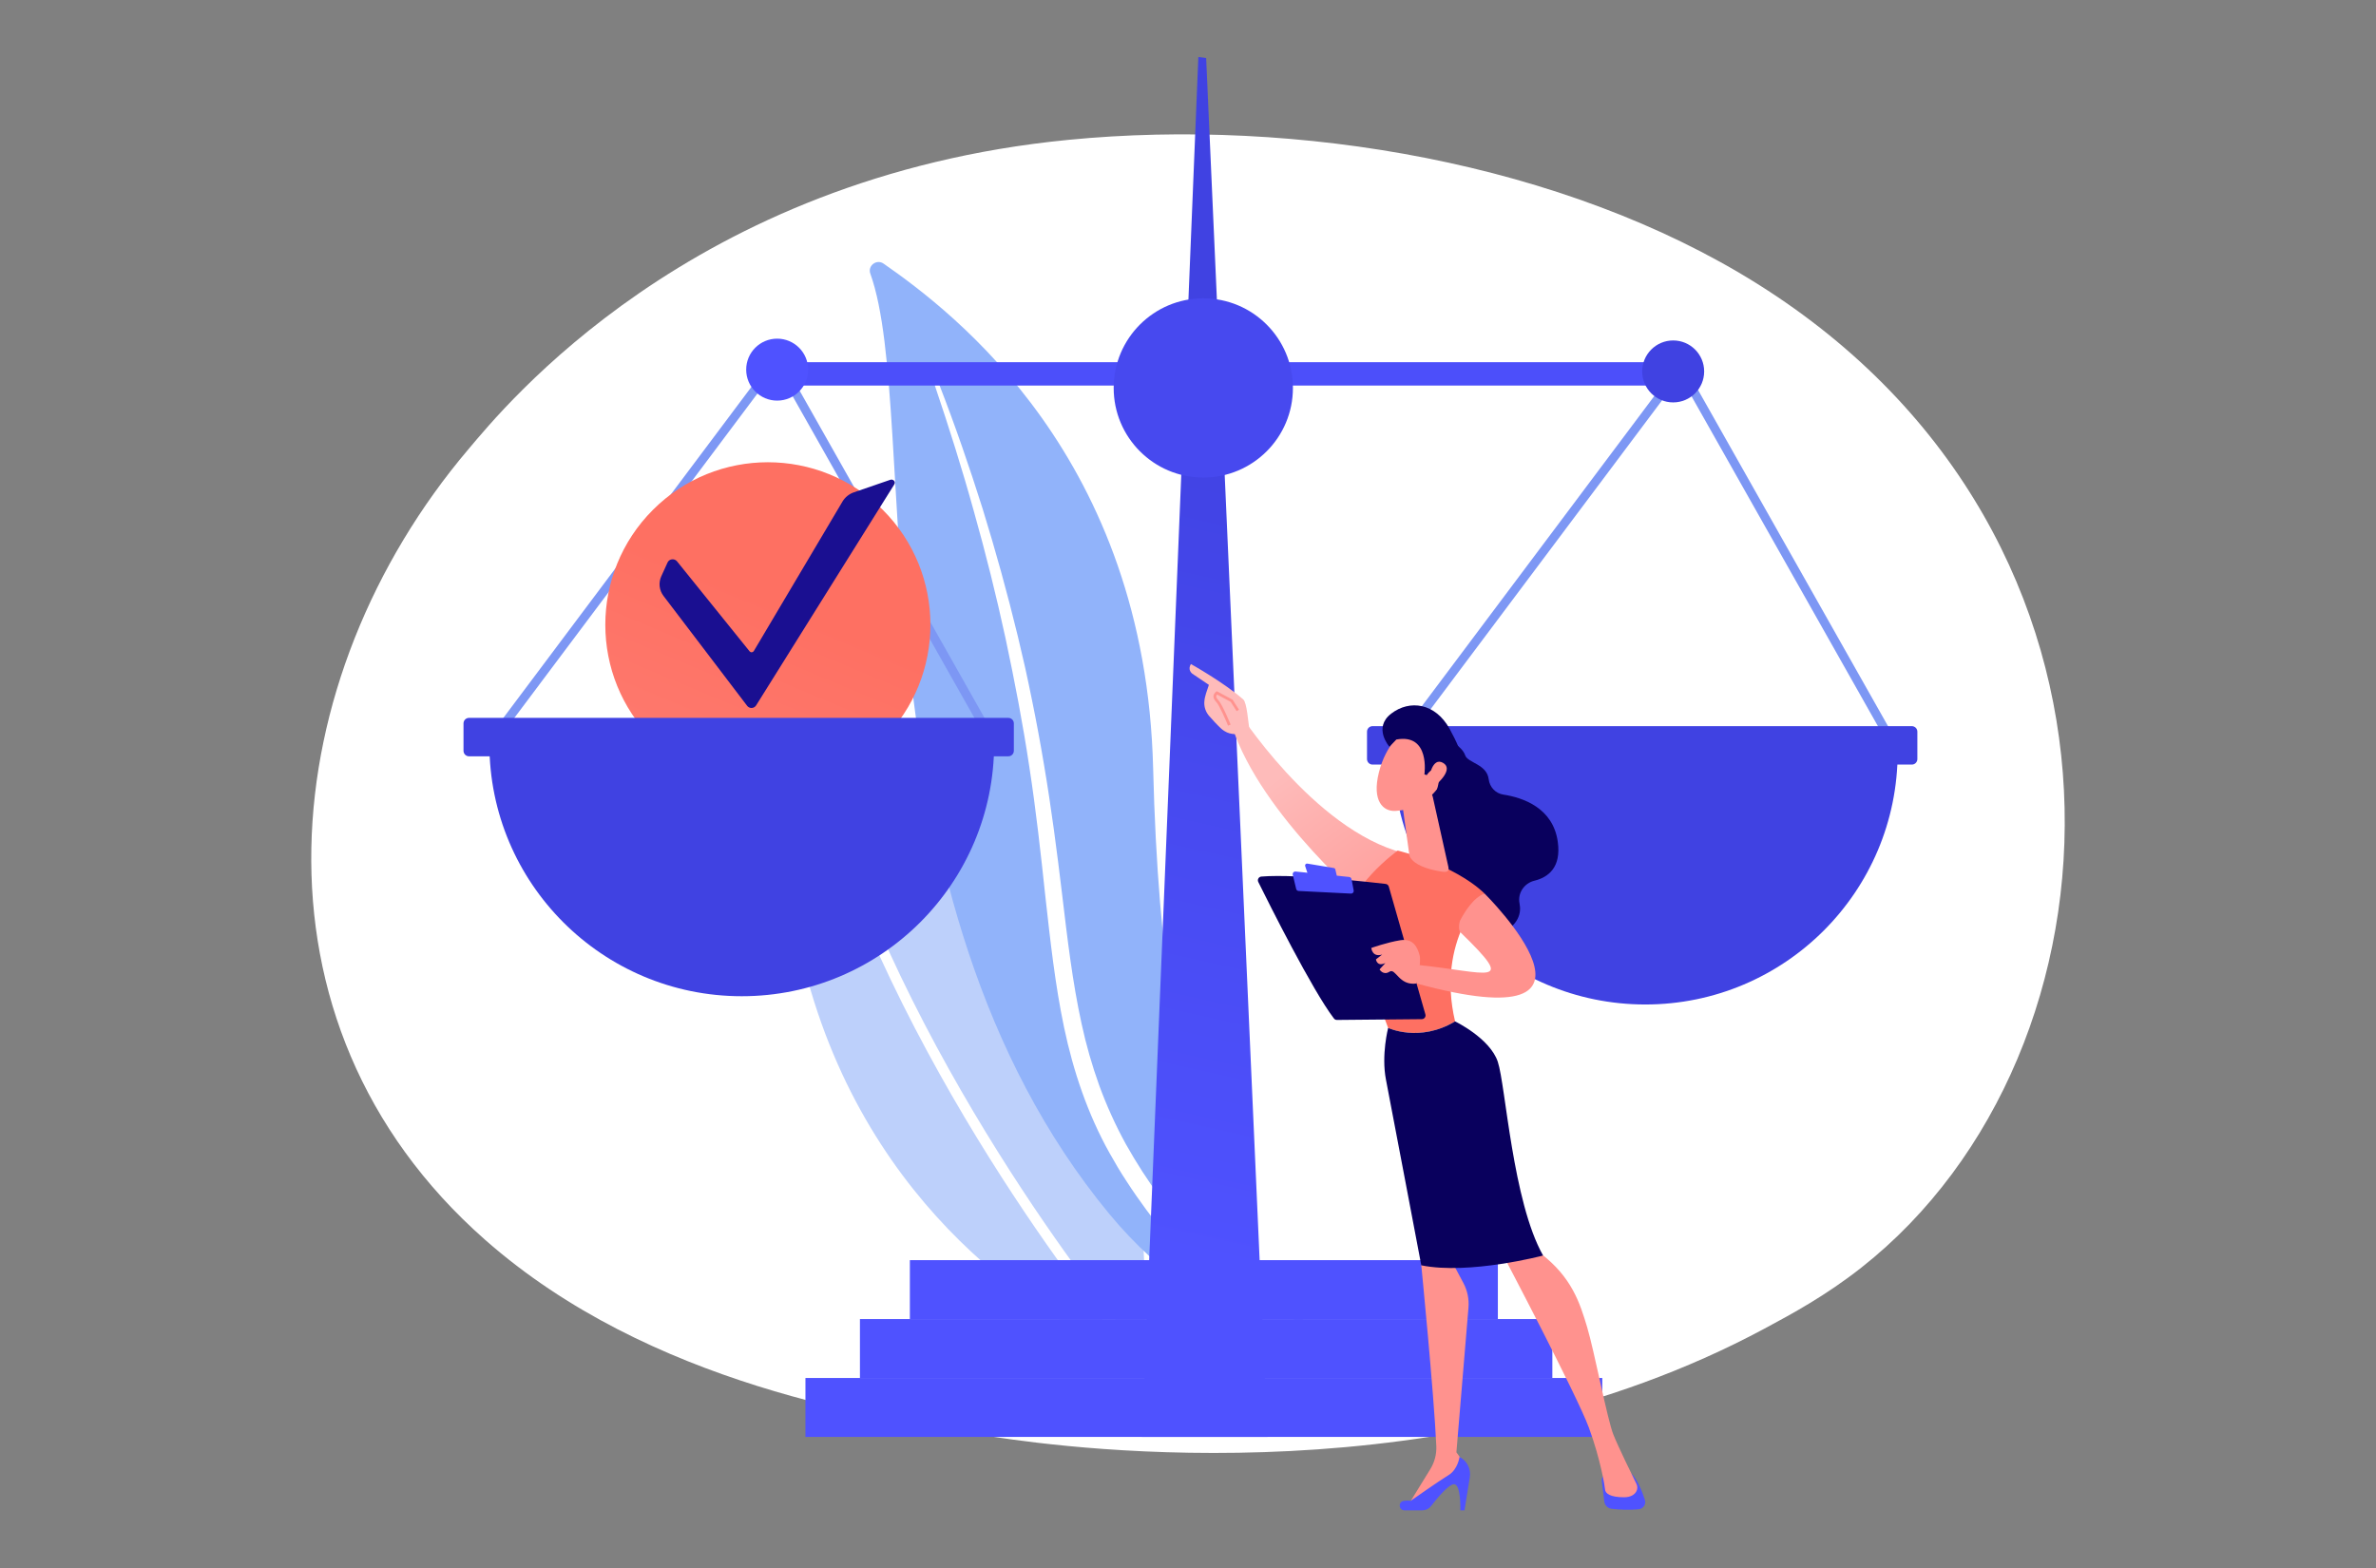 <svg width="1000" height="660" viewBox="0 0 1000 660" fill="none" xmlns="http://www.w3.org/2000/svg">
<rect x="0" y="0" width="1000" height="660" fill="#808080" stroke="none"/>
<path d="M783.456 533.509C768.307 545.452 753.962 553.153 742.635 559.238C609.468 630.763 451.896 609.915 418.403 604.822C368.95 597.305 273.361 582.76 204.25 521.934C99.692 429.89 115.974 284.878 197.088 189.153C211.921 171.644 290.284 74.462 449.552 58.876C545.94 49.444 658.298 68.468 739.664 119.496C910.454 226.612 898.293 443.006 783.456 533.509Z" fill="white"/>
<path d="M481.463 561.727C481.225 567.367 475.305 570.93 470.18 568.57C441.894 555.538 365.248 511.474 338.572 407.316C316.04 319.375 295.477 273.818 284.698 253.787C282.421 249.551 286.873 244.87 291.222 246.924C339.193 269.596 490.05 357.384 481.463 561.727Z" fill="#BDD0FB"/>
<g style="mix-blend-mode:soft-light">
<path d="M474.186 564.068C473.981 564.32 473.723 564.524 473.43 564.665C473.137 564.807 472.817 564.881 472.492 564.885C472.167 564.888 471.845 564.819 471.55 564.684C471.254 564.548 470.992 564.349 470.782 564.1C469.907 563.044 381.645 457.06 344.799 336.187C344.628 335.628 344.687 335.024 344.962 334.508C345.236 333.992 345.705 333.606 346.264 333.436C346.823 333.265 347.427 333.324 347.942 333.598C348.458 333.873 348.844 334.341 349.015 334.9C385.593 454.894 473.27 560.222 474.158 561.267C474.486 561.659 474.669 562.152 474.674 562.662C474.679 563.173 474.507 563.67 474.186 564.068Z" fill="white"/>
</g>
<path d="M366.298 115.187C365.09 111.836 368.949 108.922 371.874 110.959C401.566 131.632 482.128 192.86 485.329 323.393C489.347 487.167 524.395 543.902 571.373 573.588C571.373 573.588 511.606 565.159 466.806 510.879C356.834 377.609 387.778 174.786 366.298 115.187Z" fill="#91B3FA"/>
<g style="mix-blend-mode:soft-light">
<path d="M393.537 162.525C399.43 179.958 404.978 197.498 409.876 215.215C414.866 232.901 419.31 250.722 423.207 268.677C427.029 286.635 430.511 304.663 433.224 322.812C436.017 340.944 438.037 359.18 439.984 377.501C442.04 395.794 444.009 414.235 447.859 432.53C451.696 450.79 457.775 468.886 466.978 485.334C469.277 489.434 471.662 493.507 474.261 497.399C476.787 501.336 479.491 505.171 482.261 508.951C487.84 516.505 493.943 523.658 500.525 530.357C513.751 543.714 528.999 555.044 545.301 564.135C546.117 564.593 547.08 564.71 547.982 564.462C548.884 564.214 549.652 563.621 550.12 562.811C550.587 562.001 550.717 561.039 550.481 560.134C550.245 559.229 549.661 558.453 548.858 557.975H548.844C544.944 555.652 541.072 553.287 537.32 550.756C535.424 549.522 533.586 548.205 531.724 546.924C529.913 545.574 528.049 544.298 526.282 542.887C519.118 537.396 512.361 531.394 506.062 524.93C493.431 512.073 482.655 497.263 473.834 481.565C469.503 473.667 465.773 465.453 462.678 456.994C459.614 448.486 457.122 439.784 455.218 430.944C451.331 413.207 449.233 394.971 447.045 376.692C444.857 358.412 442.484 340.061 439.388 321.834C437.862 312.716 436.173 303.629 434.322 294.574C433.423 290.044 432.436 285.528 431.458 281.011C430.438 276.506 429.387 272.008 428.306 267.518C423.94 249.567 419.024 231.77 413.56 214.128C408.008 196.524 401.992 179.074 395.311 161.886C395.224 161.648 395.046 161.455 394.816 161.349C394.587 161.242 394.324 161.231 394.087 161.318C393.849 161.405 393.656 161.583 393.549 161.813C393.443 162.042 393.432 162.305 393.519 162.542L393.537 162.525Z" fill="white"/>
</g>
<path d="M533.46 604.825H480.621L504.354 24L507.636 24.407L533.46 604.825Z" fill="url(#paint0_linear_64_349)"/>
<path d="M630.412 530.418H382.945V555.221H630.412V530.418Z" fill="url(#paint1_linear_64_349)"/>
<path d="M653.343 555.221H361.926V580.024H653.343V555.221Z" fill="url(#paint2_linear_64_349)"/>
<path d="M674.363 580.022H338.992V604.825H674.363V580.022Z" fill="url(#paint3_linear_64_349)"/>
<path d="M712.625 152.453H320.629V162.286H712.625V152.453Z" fill="url(#paint4_linear_64_349)"/>
<path d="M207.452 314.219L204.488 311.996L327.308 148.102L420.018 312.197L416.794 314.017L326.873 154.862L207.452 314.219Z" fill="#7D97F4"/>
<path d="M327.091 168.626C334.293 168.626 340.131 162.788 340.131 155.586C340.131 148.384 334.293 142.545 327.091 142.545C319.889 142.545 314.051 148.384 314.051 155.586C314.051 162.788 319.889 168.626 327.091 168.626Z" fill="url(#paint5_linear_64_349)"/>
<path d="M587.722 317.701L584.758 315.479L707.578 151.585L800.288 315.68L797.063 317.5L707.142 158.344L587.722 317.701Z" fill="#7D97F4"/>
<path d="M506.439 201.013C527.272 201.013 544.16 184.125 544.16 163.293C544.16 142.46 527.272 125.572 506.439 125.572C485.607 125.572 468.719 142.46 468.719 163.293C468.719 184.125 485.607 201.013 506.439 201.013Z" fill="url(#paint6_linear_64_349)"/>
<path d="M704.2 169.383C711.402 169.383 717.241 163.544 717.241 156.343C717.241 149.141 711.402 143.302 704.2 143.302C696.998 143.302 691.16 149.141 691.16 156.343C691.16 163.544 696.998 169.383 704.2 169.383Z" fill="url(#paint7_linear_64_349)"/>
<path d="M692.461 422.808C751.123 422.808 798.679 375.252 798.679 316.59H586.242C586.242 375.252 633.798 422.808 692.461 422.808Z" fill="url(#paint8_linear_64_349)"/>
<path d="M804.649 305.65H577.663C576.382 305.65 575.344 306.688 575.344 307.969V319.506C575.344 320.787 576.382 321.825 577.663 321.825H804.649C805.93 321.825 806.968 320.787 806.968 319.506V307.969C806.968 306.688 805.93 305.65 804.649 305.65Z" fill="url(#paint9_linear_64_349)"/>
<path d="M371.556 311.364C398.274 284.645 398.274 241.326 371.556 214.608C344.837 187.889 301.518 187.889 274.8 214.608C248.081 241.326 248.081 284.645 274.8 311.364C301.518 338.082 344.837 338.082 371.556 311.364Z" fill="url(#paint10_linear_64_349)"/>
<path d="M279.276 250.866L314.479 297.125C314.704 297.41 314.993 297.638 315.324 297.789C315.654 297.94 316.015 298.011 316.378 297.996C316.741 297.981 317.095 297.879 317.412 297.701C317.728 297.522 317.997 297.27 318.198 296.967L376.403 203.872C377.074 202.8 375.948 201.527 374.703 201.954L359.416 207.215C357.405 207.891 355.699 209.259 354.603 211.076L317.246 274.059C317.153 274.202 317.029 274.321 316.882 274.408C316.735 274.494 316.57 274.545 316.4 274.556C316.23 274.567 316.06 274.539 315.903 274.472C315.746 274.406 315.607 274.304 315.496 274.175L284.948 236.284C283.872 234.949 281.667 235.205 280.969 236.743L278.318 242.566C277.708 243.906 277.474 245.387 277.643 246.849C277.812 248.312 278.377 249.701 279.276 250.866V250.866Z" fill="url(#paint11_linear_64_349)"/>
<path d="M312.187 419.326C370.85 419.326 418.406 371.77 418.406 313.107H205.969C205.969 371.77 253.525 419.326 312.187 419.326Z" fill="url(#paint12_linear_64_349)"/>
<path d="M424.383 302.167H197.397C196.116 302.167 195.078 303.205 195.078 304.486V316.023C195.078 317.304 196.116 318.342 197.397 318.342H424.383C425.664 318.342 426.702 317.304 426.702 316.023V304.486C426.702 303.205 425.664 302.167 424.383 302.167Z" fill="url(#paint13_linear_64_349)"/>
<path d="M608.02 310.283C608.02 310.283 615.298 313.823 616.635 317.889C617.709 321.151 625.755 321.571 626.551 327.987C626.961 331.302 629.413 333.955 632.712 334.46C640.93 335.721 653.597 339.989 655.622 354.256C657.169 365.148 651.617 369.278 645.791 370.707C641.51 371.757 638.666 375.92 639.533 380.24C640.362 384.384 639.124 389.174 631.944 392.963C615.856 401.453 599.786 372.851 599.786 372.851L596.496 322.901L608.02 310.283Z" fill="url(#paint14_linear_64_349)"/>
<path d="M520.476 298.444C520.476 298.444 552.601 349.253 590.801 359.069C590.801 359.069 583.363 380.269 577.612 382.695C577.612 382.695 530.616 343.482 518.547 305.663L520.476 298.444Z" fill="url(#paint15_linear_64_349)"/>
<path d="M674.154 623.428L675.196 631.988C675.29 632.777 675.647 633.511 676.209 634.072C676.771 634.634 677.506 634.989 678.295 635.081C681.039 635.394 685.442 635.716 689.75 635.258C690.194 635.208 690.622 635.06 691.002 634.825C691.383 634.59 691.706 634.273 691.95 633.898C692.193 633.522 692.35 633.098 692.41 632.654C692.469 632.211 692.43 631.76 692.294 631.334C691.242 628.028 689.321 623.069 686.551 620.151H677.057C676.643 620.151 676.234 620.238 675.857 620.408C675.479 620.578 675.142 620.826 674.868 621.136C674.593 621.445 674.388 621.81 674.265 622.205C674.142 622.6 674.104 623.017 674.154 623.428V623.428Z" fill="url(#paint16_linear_64_349)"/>
<path d="M599.79 523.166L598.186 532.593C598.186 532.593 603.555 586.952 604.509 608.694C604.655 612.102 603.776 615.475 601.986 618.379L592.656 633.539L616.372 619.538L616.844 616.644L612.961 611.306L618.045 550.411C618.345 546.833 617.607 543.245 615.921 540.076L611.014 530.86L599.79 523.166Z" fill="url(#paint17_linear_64_349)"/>
<path d="M591.095 635.727H598.662C599.36 635.728 600.05 635.569 600.677 635.262C601.305 634.955 601.853 634.507 602.28 633.955C604.638 630.892 609.528 624.907 611.864 624.751C615.01 624.533 614.607 635.727 614.607 635.727H616.373L618.606 621.827C618.88 620.121 618.611 618.372 617.836 616.829C617.061 615.285 615.819 614.024 614.288 613.225C614.288 613.225 613.568 618.545 609.67 620.897C605.771 623.249 593.799 631.677 593.799 631.677C592.775 631.557 591.739 631.585 590.723 631.758C588.334 632.191 588.669 635.727 591.095 635.727Z" fill="url(#paint18_linear_64_349)"/>
<path d="M632.277 527.644C632.277 527.644 663.715 587.28 668.714 600.896C673.713 614.511 675.46 625.869 675.528 626.945C675.633 628.626 677.716 630.227 683.487 630.227C686.46 630.227 687.917 629.035 688.63 627.882C688.925 627.395 689.091 626.841 689.113 626.272C689.136 625.703 689.013 625.137 688.757 624.629C686.939 620.947 681.166 609.187 679.028 603.847C676.478 597.479 670.989 568.614 667.977 558.577C664.964 548.54 661.565 537.655 648.455 527.629C648.448 527.644 639.448 518.828 632.277 527.644Z" fill="url(#paint19_linear_64_349)"/>
<path d="M612.41 429.927C604.3 395.562 624.84 376.125 624.84 376.125C611.876 363.682 588.259 358.021 588.259 358.021C588.259 358.021 565.727 374.498 568.395 387.394C569.962 394.954 584.236 432.677 584.236 432.677C584.236 432.677 597.44 438.918 612.41 429.927Z" fill="url(#paint20_linear_64_349)"/>
<path d="M630.391 446.937C627.092 436.995 612.411 429.925 612.411 429.925C597.441 438.916 584.241 432.668 584.241 432.668C584.241 432.668 581.281 443.982 583.325 454.498C585.368 465.014 598.185 532.595 598.185 532.595C618.383 536.688 649.447 528.478 649.447 528.478C636.582 505.635 633.692 456.882 630.391 446.937Z" fill="url(#paint21_linear_64_349)"/>
<path d="M602.999 335.311L609.592 364.927C610.222 367.537 607.842 367.115 605.217 366.612C600.896 365.798 595.331 364.122 593.469 360.76C593.289 360.412 593.174 360.034 593.132 359.644L590.289 339.107C590.179 338.314 590.331 337.507 590.72 336.808C591.11 336.108 591.716 335.555 592.448 335.23L597.917 332.807C598.411 332.587 598.947 332.479 599.487 332.49C600.028 332.501 600.559 332.63 601.044 332.869C601.529 333.108 601.955 333.451 602.293 333.873C602.631 334.295 602.872 334.786 602.999 335.311V335.311Z" fill="url(#paint22_linear_64_349)"/>
<path d="M624.843 376.125C624.843 376.125 688.485 439.128 596.186 413.971C596.186 413.971 595.134 406.008 596.508 406.146C626.436 409.129 638.947 415.99 614.625 392.39C613.765 391.557 614.03 388.409 614.584 387.345C616.277 384.117 620.129 377.689 624.843 376.125Z" fill="url(#paint23_linear_64_349)"/>
<path d="M590.372 308.314C590.372 308.314 583.352 313.066 580.335 325.159C577.319 337.252 582.221 341.601 587.246 341.334C592.271 341.067 599.555 339.514 605.869 330.834C612.182 322.153 599.571 302.506 590.372 308.314Z" fill="url(#paint24_linear_64_349)"/>
<path d="M599.5 325.964C599.5 325.964 602.073 308.625 587.687 311.276L584.776 314.306C584.776 314.306 577.729 306.372 585.528 300.374C593.327 294.375 604.147 295.911 610.132 306.831C616.117 317.752 618.291 325.426 613.273 332.207C608.255 338.989 604.481 333.172 604.481 333.172C604.481 333.172 606.783 327.301 604.873 324.778C602.963 322.256 600.498 326.244 600.498 326.244L599.5 325.964Z" fill="url(#paint25_linear_64_349)"/>
<path d="M601.465 327.445C601.465 327.445 602.736 318.524 607.29 321.072C611.845 323.621 605.65 329.407 603.165 331.374L601.465 327.445Z" fill="url(#paint26_linear_64_349)"/>
<path d="M520.698 308.901C520.602 309.948 524.5 310.675 525.73 306.206C525.388 304.265 524.782 295.771 523.295 294.452C515.374 287.421 501.246 279.515 501.246 279.515C499.667 281.921 501.738 283.516 501.738 283.516L508.789 288.274C508.054 290.711 506.982 292.868 506.859 295.646C506.789 297.764 507.535 299.829 508.944 301.413C510.346 303.016 512.226 305.085 513.938 306.663C517.174 309.636 520.698 308.901 520.698 308.901Z" fill="url(#paint27_linear_64_349)"/>
<path d="M516.866 305.44L517.944 305.002C517.802 304.652 514.418 296.429 512.782 294.721C512.158 294.065 511.858 293.518 511.887 293.069C511.917 292.792 512.045 292.534 512.248 292.343L517.953 295.405L520.473 299.343L521.455 298.715L518.773 294.511L512.09 290.938L511.788 291.183C511.112 291.737 510.762 292.33 510.723 292.999C510.673 293.798 511.071 294.625 511.937 295.53C513.171 296.81 515.914 303.119 516.866 305.44Z" fill="url(#paint28_linear_64_349)"/>
<path d="M599.913 426.971L584.51 373.185C584.425 372.887 584.254 372.621 584.018 372.42C583.782 372.219 583.492 372.092 583.184 372.056C580.393 371.73 572.308 370.816 562.971 370.026C551.727 369.077 538.667 368.305 530.864 368.961C530.608 368.981 530.361 369.064 530.144 369.202C529.927 369.34 529.747 369.529 529.62 369.752C529.493 369.975 529.423 370.226 529.415 370.483C529.407 370.74 529.462 370.994 529.575 371.225C534.014 380.194 552.267 416.727 561.409 428.689C561.558 428.884 561.75 429.042 561.971 429.151C562.192 429.259 562.434 429.314 562.68 429.312L598.414 428.98C598.657 428.977 598.895 428.919 599.112 428.809C599.328 428.699 599.516 428.541 599.661 428.347C599.806 428.152 599.904 427.927 599.948 427.689C599.991 427.45 599.979 427.205 599.913 426.971V426.971Z" fill="url(#paint29_linear_64_349)"/>
<path d="M561.373 365.364L550.206 363.503C550.07 363.481 549.93 363.494 549.801 363.541C549.671 363.588 549.556 363.668 549.467 363.773C549.377 363.877 549.316 364.003 549.289 364.138C549.262 364.273 549.27 364.413 549.313 364.544L550.42 367.896C550.467 368.038 550.554 368.165 550.67 368.261C550.786 368.357 550.927 368.418 551.076 368.438L561.822 369.873C561.949 369.888 562.079 369.873 562.2 369.827C562.32 369.782 562.428 369.708 562.514 369.612C562.6 369.516 562.661 369.401 562.693 369.276C562.725 369.151 562.726 369.021 562.697 368.895L562.012 365.973C561.977 365.82 561.898 365.68 561.784 365.572C561.671 365.464 561.528 365.392 561.373 365.364V365.364Z" fill="url(#paint30_linear_64_349)"/>
<path d="M569.736 374.817L568.817 370.026C568.771 369.792 568.652 369.579 568.476 369.418C568.3 369.257 568.076 369.156 567.839 369.132L545.285 366.843C545.109 366.826 544.931 366.85 544.767 366.915C544.602 366.98 544.456 367.083 544.339 367.217C544.223 367.35 544.14 367.509 544.098 367.681C544.056 367.853 544.056 368.032 544.097 368.204L545.532 374.176C545.586 374.409 545.715 374.619 545.899 374.771C546.083 374.924 546.313 375.013 546.552 375.023L568.592 376.132C568.759 376.141 568.927 376.111 569.081 376.045C569.236 375.98 569.374 375.88 569.484 375.753C569.594 375.626 569.674 375.476 569.718 375.314C569.761 375.152 569.768 374.982 569.736 374.817V374.817Z" fill="url(#paint31_linear_64_349)"/>
<path d="M596.183 413.977C596.183 413.977 598.327 405.155 597.462 402.026C596.598 398.898 594.92 394.871 589.331 395.766C583.742 396.66 577.148 399.014 577.148 399.014C577.148 399.014 577.481 403.092 581.729 401.775L579.104 403.814C579.104 403.814 579.48 407.078 583.068 405.345L580.618 408.049C580.618 408.049 582.16 410.729 584.798 409.009C587.437 407.29 588.705 415.04 596.183 413.977Z" fill="url(#paint32_linear_64_349)"/>
<defs>
<linearGradient id="paint0_linear_64_349" x1="472.199" y1="524.16" x2="550.729" y2="171.513" gradientUnits="userSpaceOnUse">
<stop stop-color="#4F52FF"/>
<stop offset="1" stop-color="#4042E2"/>
</linearGradient>
<linearGradient id="paint1_linear_64_349" x1="518796" y1="37480.6" x2="518468" y2="57976.6" gradientUnits="userSpaceOnUse">
<stop stop-color="#4F52FF"/>
<stop offset="1" stop-color="#4042E2"/>
</linearGradient>
<linearGradient id="paint2_linear_64_349" x1="593292" y1="64824.3" x2="592686" y2="81620.8" gradientUnits="userSpaceOnUse">
<stop stop-color="#4F52FF"/>
<stop offset="1" stop-color="#4042E2"/>
</linearGradient>
<linearGradient id="paint3_linear_64_349" x1="631121" y1="48743.8" x2="631121" y2="66551.3" gradientUnits="userSpaceOnUse">
<stop stop-color="#4F52FF"/>
<stop offset="1" stop-color="#4042E2"/>
</linearGradient>
<linearGradient id="paint4_linear_64_349" x1="812098" y1="7304.25" x2="812014" y2="15214.8" gradientUnits="userSpaceOnUse">
<stop stop-color="#4F52FF"/>
<stop offset="1" stop-color="#4042E2"/>
</linearGradient>
<linearGradient id="paint5_linear_64_349" x1="28563.8" y1="26360.2" x2="27350" y2="29223.6" gradientUnits="userSpaceOnUse">
<stop stop-color="#4F52FF"/>
<stop offset="1" stop-color="#4042E2"/>
</linearGradient>
<linearGradient id="paint6_linear_64_349" x1="150934" y1="69867.2" x2="124874" y2="108701" gradientUnits="userSpaceOnUse">
<stop stop-color="#4F52FF"/>
<stop offset="1" stop-color="#4042E2"/>
</linearGradient>
<linearGradient id="paint7_linear_64_349" x1="73899.9" y1="26451.2" x2="72686.1" y2="29314.5" gradientUnits="userSpaceOnUse">
<stop stop-color="#4F52FF"/>
<stop offset="1" stop-color="#4042E2"/>
</linearGradient>
<linearGradient id="paint8_linear_64_349" x1="564708" y1="266705" x2="568698" y2="191971" gradientUnits="userSpaceOnUse">
<stop stop-color="#4F52FF"/>
<stop offset="1" stop-color="#4042E2"/>
</linearGradient>
<linearGradient id="paint9_linear_64_349" x1="633706" y1="28559.4" x2="633900" y2="17697" gradientUnits="userSpaceOnUse">
<stop stop-color="#4F52FF"/>
<stop offset="1" stop-color="#4042E2"/>
</linearGradient>
<linearGradient id="paint10_linear_64_349" x1="326.879" y1="254.161" x2="215.725" y2="519.072" gradientUnits="userSpaceOnUse">
<stop stop-color="#FE7062"/>
<stop offset="1" stop-color="#FF928E"/>
</linearGradient>
<linearGradient id="paint11_linear_64_349" x1="356.463" y1="24.07" x2="340.165" y2="135.2" gradientUnits="userSpaceOnUse">
<stop stop-color="#09005D"/>
<stop offset="1" stop-color="#1A0F91"/>
</linearGradient>
<linearGradient id="paint12_linear_64_349" x1="213813" y1="255983" x2="213093" y2="190490" gradientUnits="userSpaceOnUse">
<stop stop-color="#4F52FF"/>
<stop offset="1" stop-color="#4042E2"/>
</linearGradient>
<linearGradient id="paint13_linear_64_349" x1="228391" y1="29416" x2="228414" y2="12800" gradientUnits="userSpaceOnUse">
<stop stop-color="#4F52FF"/>
<stop offset="1" stop-color="#4042E2"/>
</linearGradient>
<linearGradient id="paint14_linear_64_349" x1="90426.4" y1="137997" x2="100783" y2="156309" gradientUnits="userSpaceOnUse">
<stop stop-color="#09005D"/>
<stop offset="1" stop-color="#1A0F91"/>
</linearGradient>
<linearGradient id="paint15_linear_64_349" x1="544.477" y1="322.395" x2="602.574" y2="402.691" gradientUnits="userSpaceOnUse">
<stop stop-color="#FEBBBA"/>
<stop offset="1" stop-color="#FF928E"/>
</linearGradient>
<linearGradient id="paint16_linear_64_349" x1="35079.7" y1="49982.1" x2="36611.2" y2="49982.1" gradientUnits="userSpaceOnUse">
<stop stop-color="#4F52FF"/>
<stop offset="1" stop-color="#4042E2"/>
</linearGradient>
<linearGradient id="paint17_linear_64_349" x1="39373.4" y1="392214" x2="90398.9" y2="254679" gradientUnits="userSpaceOnUse">
<stop stop-color="#FEBBBA"/>
<stop offset="1" stop-color="#FF928E"/>
</linearGradient>
<linearGradient id="paint18_linear_64_349" x1="44642" y1="72698.6" x2="48651.8" y2="72698.6" gradientUnits="userSpaceOnUse">
<stop stop-color="#4F52FF"/>
<stop offset="1" stop-color="#4042E2"/>
</linearGradient>
<linearGradient id="paint19_linear_64_349" x1="100786" y1="380706" x2="124392" y2="233474" gradientUnits="userSpaceOnUse">
<stop stop-color="#FEBBBA"/>
<stop offset="1" stop-color="#FF928E"/>
</linearGradient>
<linearGradient id="paint20_linear_64_349" x1="131457" y1="162616" x2="113967" y2="187442" gradientUnits="userSpaceOnUse">
<stop stop-color="#FE7062"/>
<stop offset="1" stop-color="#FF928E"/>
</linearGradient>
<linearGradient id="paint21_linear_64_349" x1="114669" y1="248815" x2="79915.9" y2="284617" gradientUnits="userSpaceOnUse">
<stop stop-color="#09005D"/>
<stop offset="1" stop-color="#1A0F91"/>
</linearGradient>
<linearGradient id="paint22_linear_64_349" x1="29992.1" y1="74906.2" x2="31324.4" y2="69414.1" gradientUnits="userSpaceOnUse">
<stop stop-color="#FEBBBA"/>
<stop offset="1" stop-color="#FF928E"/>
</linearGradient>
<linearGradient id="paint23_linear_64_349" x1="157710" y1="101890" x2="133154" y2="90056.6" gradientUnits="userSpaceOnUse">
<stop stop-color="#FEBBBA"/>
<stop offset="1" stop-color="#FF928E"/>
</linearGradient>
<linearGradient id="paint24_linear_64_349" x1="51130.6" y1="71914.6" x2="56224.5" y2="59926.7" gradientUnits="userSpaceOnUse">
<stop stop-color="#FEBBBA"/>
<stop offset="1" stop-color="#FF928E"/>
</linearGradient>
<linearGradient id="paint25_linear_64_349" x1="59792.7" y1="68955.5" x2="65644" y2="77184.1" gradientUnits="userSpaceOnUse">
<stop stop-color="#09005D"/>
<stop offset="1" stop-color="#1A0F91"/>
</linearGradient>
<linearGradient id="paint26_linear_64_349" x1="15267.7" y1="23374" x2="17071.6" y2="19959.8" gradientUnits="userSpaceOnUse">
<stop stop-color="#FEBBBA"/>
<stop offset="1" stop-color="#FF928E"/>
</linearGradient>
<linearGradient id="paint27_linear_64_349" x1="26832.2" y1="67589.4" x2="33004.2" y2="79259" gradientUnits="userSpaceOnUse">
<stop stop-color="#FEBBBA"/>
<stop offset="1" stop-color="#FF928E"/>
</linearGradient>
<linearGradient id="paint28_linear_64_349" x1="24696.3" y1="25117.6" x2="24169.2" y2="25117.6" gradientUnits="userSpaceOnUse">
<stop stop-color="#FEBBBA"/>
<stop offset="1" stop-color="#FF928E"/>
</linearGradient>
<linearGradient id="paint29_linear_64_349" x1="158722" y1="120534" x2="142336" y2="158259" gradientUnits="userSpaceOnUse">
<stop stop-color="#09005D"/>
<stop offset="1" stop-color="#1A0F91"/>
</linearGradient>
<linearGradient id="paint30_linear_64_349" x1="32753.9" y1="12551.6" x2="32865.1" y2="13579.7" gradientUnits="userSpaceOnUse">
<stop stop-color="#4F52FF"/>
<stop offset="1" stop-color="#4042E2"/>
</linearGradient>
<linearGradient id="paint31_linear_64_349" x1="54909" y1="19165.7" x2="54758.8" y2="20945.2" gradientUnits="userSpaceOnUse">
<stop stop-color="#4F52FF"/>
<stop offset="1" stop-color="#4042E2"/>
</linearGradient>
<linearGradient id="paint32_linear_64_349" x1="54650.6" y1="40955.2" x2="52726.1" y2="40955.2" gradientUnits="userSpaceOnUse">
<stop stop-color="#FEBBBA"/>
<stop offset="1" stop-color="#FF928E"/>
</linearGradient>
</defs>
</svg>
